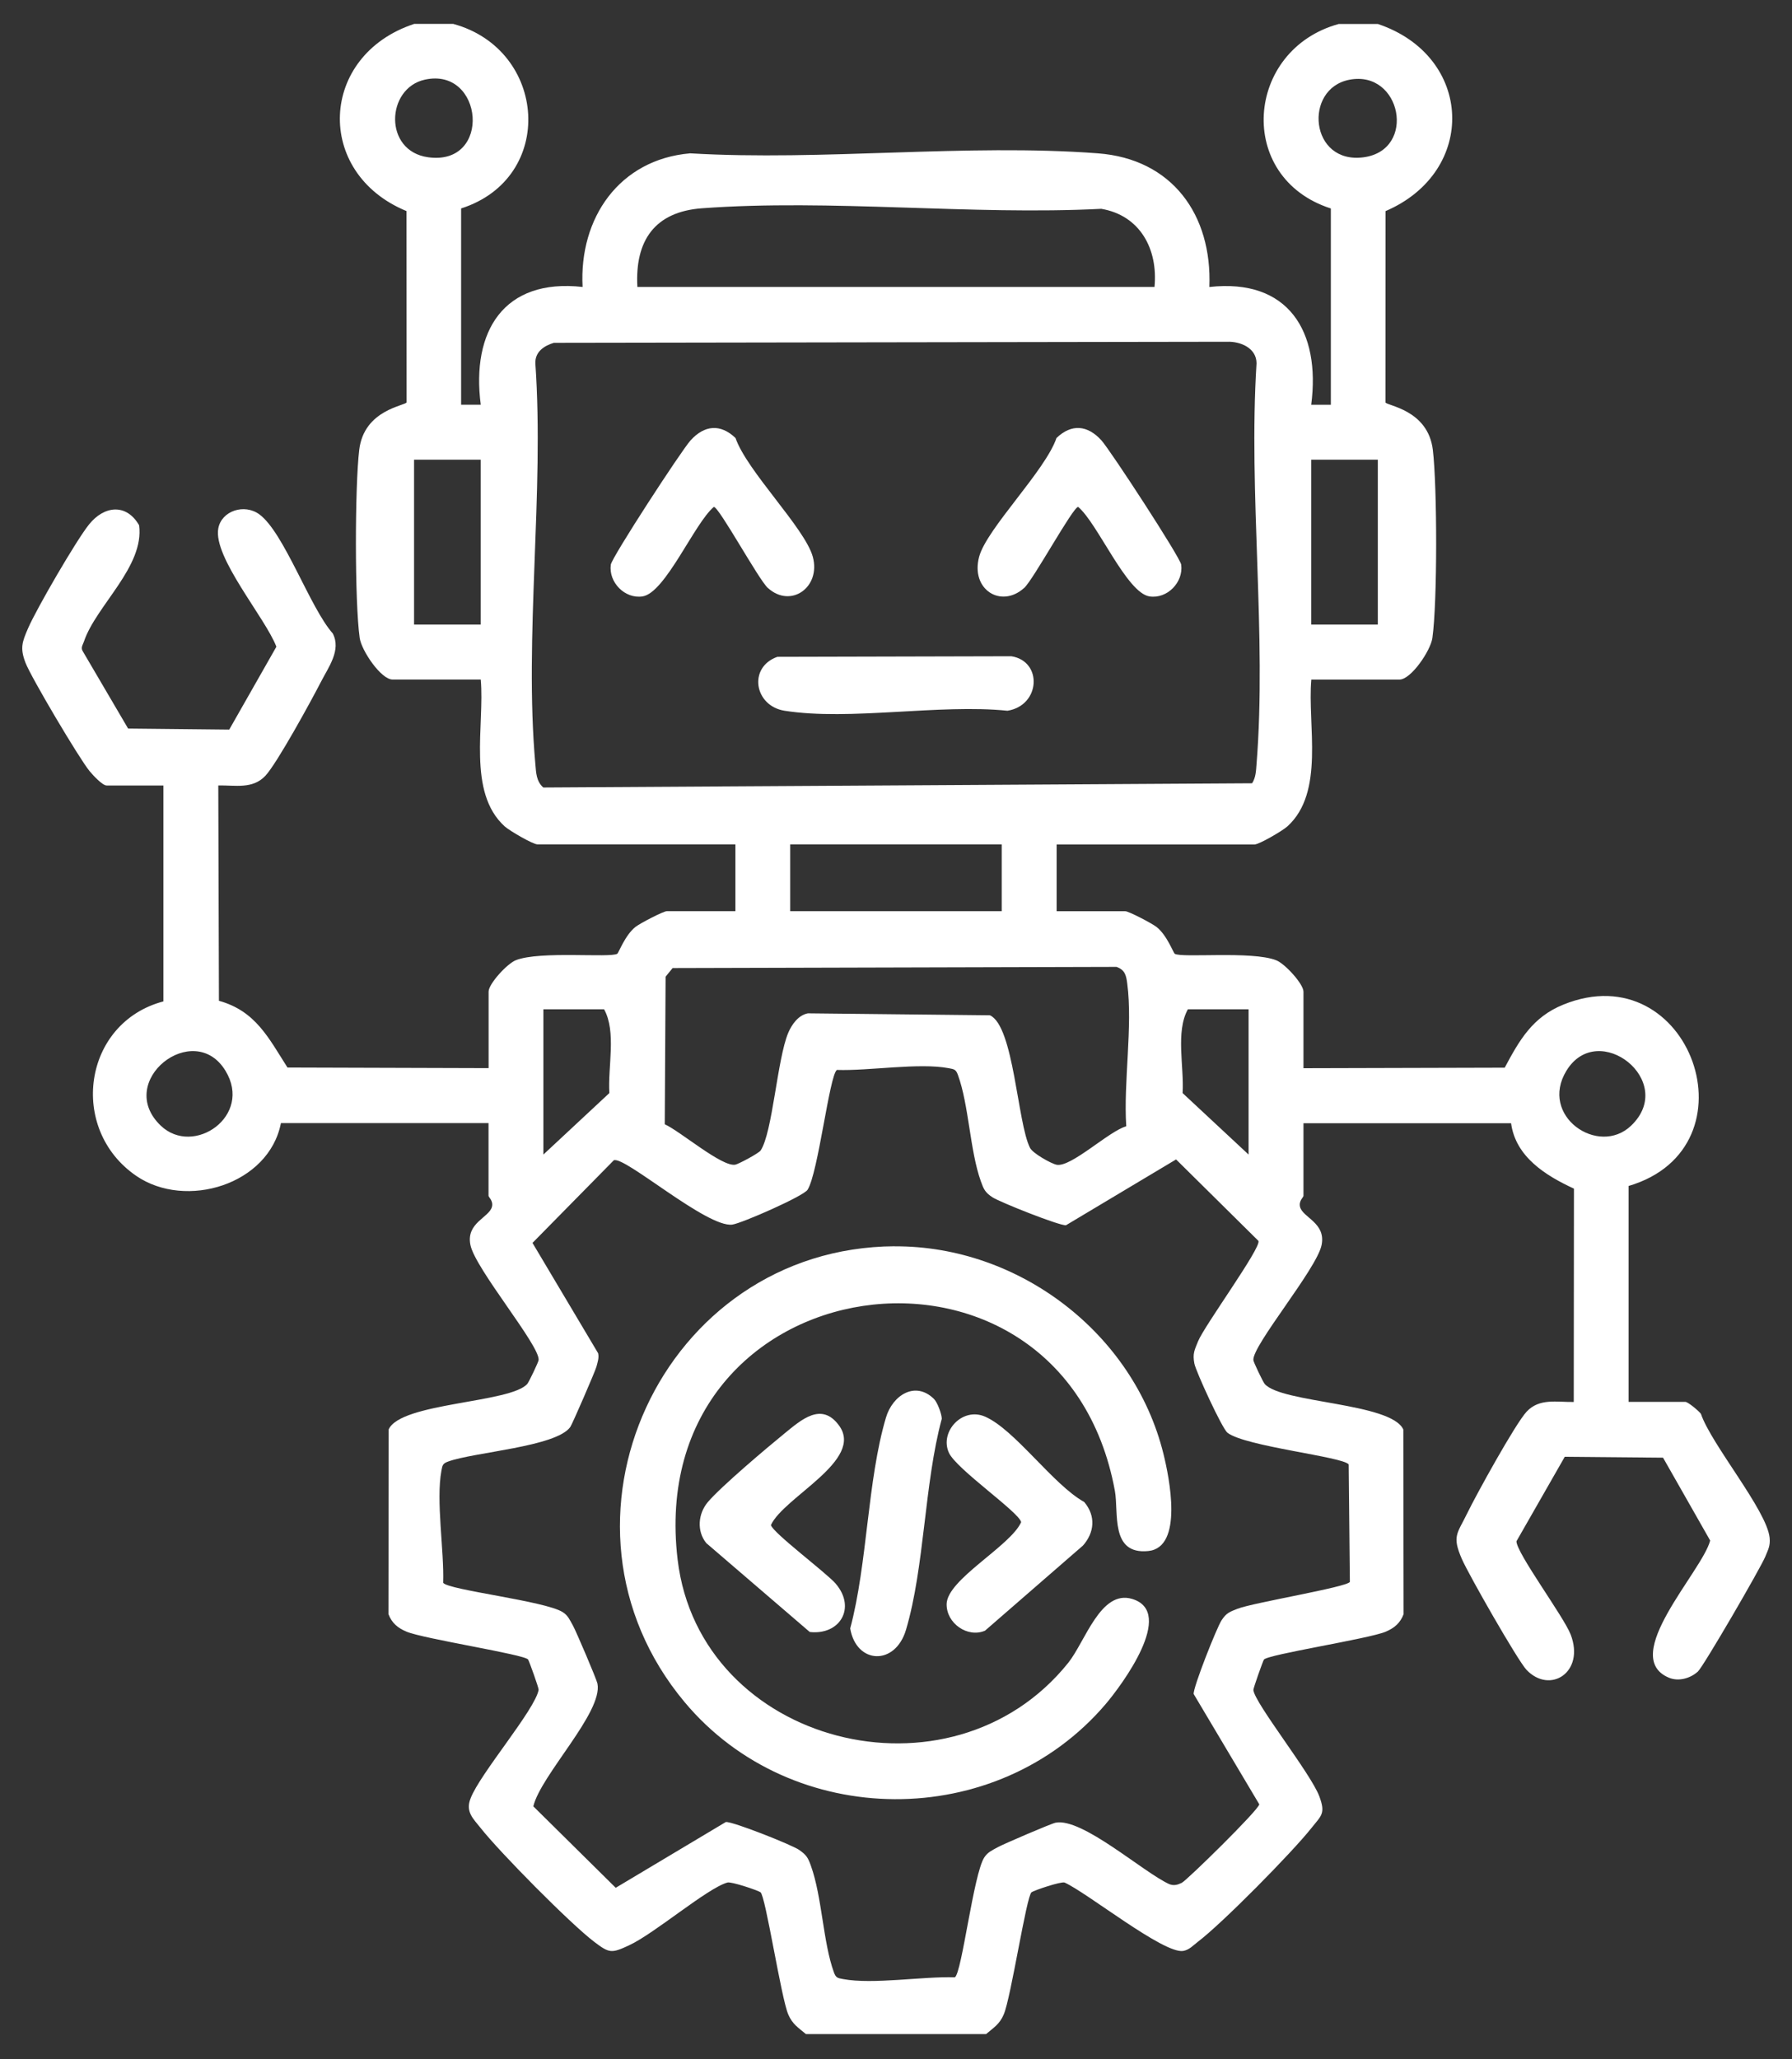 <svg width="47" height="54" viewBox="0 0 47 54" fill="none" xmlns="http://www.w3.org/2000/svg">
<rect x="0" y="0" width="47" height="54" fill="#333333" stroke="none"/>
<path d="M11.888 0.627C14.352 1.297 14.594 4.667 12.094 5.466V10.613H12.609C12.358 8.688 13.211 7.293 15.28 7.525C15.184 5.717 16.244 4.18 18.101 4.021C21.582 4.226 25.347 3.76 28.795 4.021C30.741 4.167 31.794 5.629 31.719 7.526C33.79 7.294 34.641 8.69 34.39 10.615H34.905V5.467C32.397 4.66 32.656 1.304 35.111 0.629H36.139C38.644 1.47 38.76 4.497 36.34 5.536L36.338 10.552C36.362 10.641 37.452 10.736 37.58 11.797C37.695 12.756 37.701 15.79 37.568 16.731C37.521 17.063 37.008 17.821 36.704 17.821H34.393C34.287 19.014 34.754 20.774 33.765 21.671C33.639 21.785 33.026 22.145 32.902 22.145H27.713V23.895H29.512C29.605 23.895 30.214 24.215 30.332 24.307C30.607 24.521 30.774 24.988 30.811 25.011C30.993 25.126 32.828 24.931 33.469 25.18C33.702 25.27 34.187 25.803 34.187 26.005V28.012L39.465 27.998C39.853 27.272 40.194 26.673 41.001 26.345C44.329 24.992 46.137 30.09 42.715 31.1V36.762H44.204C44.27 36.762 44.547 36.99 44.611 37.075C44.881 37.874 46.34 39.605 46.413 40.324C46.435 40.538 46.372 40.639 46.3 40.818C46.185 41.106 44.676 43.702 44.532 43.833C44.337 44.011 44.026 44.102 43.772 43.995C42.454 43.443 44.642 41.214 44.854 40.398L43.618 38.225L41.04 38.202L39.773 40.417C39.773 40.726 41.016 42.395 41.196 42.865C41.574 43.855 40.653 44.435 40.038 43.79C39.804 43.543 38.517 41.285 38.343 40.886C38.075 40.273 38.222 40.22 38.484 39.679C38.718 39.197 39.745 37.334 40.041 37.017C40.376 36.659 40.834 36.772 41.276 36.764L41.281 31.17C40.537 30.826 39.752 30.338 39.632 29.454H34.187V31.359C34.187 31.396 34.059 31.491 34.096 31.645C34.165 31.933 34.781 32.062 34.662 32.65C34.533 33.28 32.84 35.285 32.873 35.667C32.877 35.722 33.127 36.243 33.17 36.291C33.606 36.797 36.489 36.78 36.806 37.487L36.813 42.33C36.723 42.564 36.57 42.692 36.345 42.788C35.9 42.977 33.242 43.385 33.149 43.521C33.122 43.561 32.869 44.275 32.873 44.317C32.906 44.663 34.385 46.512 34.604 47.109C34.77 47.559 34.66 47.605 34.395 47.938C33.885 48.582 32.054 50.439 31.415 50.922C31.296 51.013 31.189 51.135 31.031 51.16C30.519 51.241 28.518 49.635 27.921 49.366C27.816 49.337 27.127 49.57 27.055 49.621C26.921 49.716 26.517 52.38 26.326 52.825C26.215 53.086 26.062 53.169 25.863 53.34H21.137C20.938 53.171 20.786 53.086 20.674 52.825C20.484 52.38 20.08 49.716 19.946 49.621C19.873 49.57 19.184 49.337 19.079 49.366C18.551 49.513 17.17 50.701 16.502 51.011C16.039 51.227 15.983 51.224 15.585 50.921C14.955 50.443 13.106 48.571 12.605 47.935C12.414 47.694 12.2 47.51 12.343 47.158C12.586 46.515 14.037 44.832 14.127 44.312C14.134 44.27 13.88 43.561 13.851 43.518C13.758 43.384 11.1 42.976 10.656 42.785C10.431 42.689 10.278 42.563 10.188 42.327L10.194 37.484C10.511 36.777 13.394 36.794 13.831 36.289C13.873 36.239 14.122 35.719 14.127 35.664C14.16 35.282 12.467 33.278 12.338 32.647C12.219 32.061 12.835 31.93 12.904 31.642C12.941 31.488 12.813 31.394 12.813 31.357V29.451H7.368C7.054 31.064 4.874 31.727 3.573 30.835C1.784 29.608 2.174 26.819 4.285 26.26V20.598H2.796C2.686 20.598 2.435 20.325 2.35 20.222C2.079 19.894 0.815 17.762 0.668 17.378C0.521 16.993 0.58 16.837 0.737 16.474C0.955 15.969 2.001 14.167 2.335 13.753C2.73 13.26 3.313 13.194 3.648 13.773C3.794 14.856 2.515 15.888 2.203 16.82C2.171 16.914 2.107 16.988 2.178 17.09L3.36 19.105L6.012 19.133L7.249 16.959C6.956 16.197 5.587 14.616 5.725 13.858C5.81 13.394 6.41 13.198 6.805 13.49C7.453 13.971 8.13 15.938 8.727 16.61C8.956 17.048 8.615 17.494 8.414 17.887C8.163 18.376 7.268 20.013 6.961 20.343C6.626 20.701 6.167 20.588 5.725 20.597L5.742 26.244C6.707 26.511 7.047 27.224 7.54 27.994L12.815 28.01V26.003C12.815 25.802 13.299 25.269 13.533 25.178C14.174 24.93 16.009 25.125 16.19 25.01C16.227 24.986 16.395 24.52 16.669 24.305C16.787 24.213 17.398 23.894 17.49 23.894H19.288V22.143H14.1C13.976 22.143 13.363 21.784 13.236 21.67C12.248 20.772 12.715 19.014 12.609 17.82H10.297C9.994 17.82 9.481 17.061 9.434 16.73C9.301 15.79 9.306 12.755 9.422 11.795C9.549 10.736 10.639 10.641 10.664 10.55L10.661 5.535C8.236 4.535 8.365 1.45 10.863 0.627H11.891H11.888ZM11.142 2.089C10.123 2.314 10.054 3.962 11.229 4.124C12.914 4.357 12.683 1.748 11.142 2.089ZM35.392 2.091C34.179 2.324 34.35 4.32 35.77 4.124C37.165 3.93 36.752 1.829 35.392 2.091ZM30.28 7.525C30.375 6.538 29.905 5.649 28.884 5.476C25.475 5.65 21.785 5.212 18.408 5.462C17.168 5.554 16.65 6.314 16.717 7.525H30.28ZM14.531 8.988C14.267 9.069 14.032 9.224 14.041 9.528C14.278 12.917 13.743 16.696 14.041 20.038C14.061 20.267 14.065 20.487 14.249 20.651L32.84 20.54C32.939 20.385 32.942 20.215 32.956 20.038C33.226 16.665 32.74 12.939 32.956 9.528C32.956 9.13 32.541 8.95 32.184 8.962L14.529 8.99L14.531 8.988ZM12.608 12.055H10.86V16.378H12.608V12.055ZM36.137 12.055H34.39V16.378H36.137V12.055ZM26.273 22.143H20.725V23.894H26.273V22.143ZM29.539 29.535C29.463 28.381 29.713 26.911 29.565 25.793C29.538 25.583 29.508 25.432 29.282 25.355L17.641 25.386L17.457 25.612L17.435 29.482C17.841 29.664 18.944 30.613 19.287 30.541C19.377 30.522 19.902 30.242 19.95 30.169C20.263 29.698 20.384 27.773 20.673 27.085C20.767 26.864 20.938 26.621 21.189 26.573L25.963 26.624C26.593 26.907 26.683 29.45 27.015 30.101C27.089 30.246 27.569 30.514 27.711 30.543C28.087 30.621 29.087 29.659 29.539 29.535ZM14.252 30.276L15.982 28.664C15.939 27.973 16.171 27.058 15.844 26.467H14.252V30.276ZM32.747 26.467H31.155C30.828 27.059 31.06 27.973 31.017 28.664L32.747 30.276V26.467ZM4.218 29.52C5.076 30.338 6.638 29.265 5.913 28.078C5.084 26.718 2.994 28.353 4.218 29.52ZM42.779 29.52C44.002 28.353 41.913 26.718 41.084 28.078C40.359 29.265 41.922 30.337 42.779 29.52ZM35.404 41.484L35.373 38.402C35.226 38.199 32.66 37.932 32.195 37.572C32.052 37.462 31.367 35.966 31.326 35.759C31.275 35.495 31.33 35.403 31.421 35.177C31.581 34.773 33.086 32.716 33.006 32.54L30.846 30.404L27.958 32.13C27.788 32.146 26.221 31.523 26.029 31.396C25.837 31.27 25.8 31.185 25.726 30.979C25.436 30.171 25.413 28.975 25.123 28.186C25.071 28.042 25.024 28.038 24.886 28.012C24.101 27.863 22.79 28.086 21.95 28.057C21.752 28.2 21.46 30.76 21.181 31.199C21.073 31.37 19.451 32.08 19.206 32.113C18.541 32.2 16.374 30.302 16.098 30.427L13.966 32.593L15.688 35.487C15.715 35.612 15.673 35.722 15.643 35.84C15.612 35.958 15.008 37.351 14.957 37.421C14.588 37.941 12.422 38.08 11.752 38.327C11.608 38.379 11.604 38.427 11.578 38.564C11.43 39.351 11.652 40.664 11.623 41.506C11.761 41.697 14.296 41.98 14.76 42.276C14.903 42.367 14.948 42.49 15.026 42.626C15.104 42.762 15.648 44.036 15.67 44.15C15.817 44.903 14.183 46.548 13.988 47.368L16.149 49.504L19.037 47.779C19.215 47.761 20.777 48.38 20.964 48.513C21.151 48.646 21.191 48.71 21.269 48.929C21.561 49.74 21.587 50.946 21.872 51.722C21.924 51.867 21.97 51.871 22.109 51.897C22.894 52.045 24.205 51.823 25.045 51.852C25.23 51.718 25.532 49.15 25.814 48.71C25.906 48.567 26.026 48.52 26.164 48.442C26.301 48.364 27.571 47.819 27.685 47.797C28.382 47.66 29.98 49.094 30.665 49.407C30.787 49.456 30.883 49.428 30.995 49.374C31.126 49.312 33.017 47.459 33.028 47.315L31.307 44.422C31.291 44.251 31.912 42.681 32.039 42.489C32.165 42.297 32.249 42.269 32.457 42.187C32.873 42.025 35.312 41.624 35.403 41.484H35.404Z" fill="white"/>
<path d="M23.464 32.683C26.715 32.665 29.732 34.956 30.514 38.123C30.668 38.743 31.045 40.581 30.116 40.673C29.11 40.773 29.346 39.664 29.24 39.09C27.85 31.552 16.843 33.105 17.773 40.902C18.353 45.753 24.934 47.447 28.017 43.605C28.463 43.049 28.866 41.68 29.693 41.929C30.848 42.276 29.417 44.195 28.997 44.689C26.146 48.033 20.773 48.007 17.954 44.633C14.03 39.937 17.357 32.714 23.466 32.681L23.464 32.683Z" fill="white"/>
<path d="M21.923 41.535C22.458 42.165 22.029 42.884 21.238 42.796L18.523 40.464C18.268 40.147 18.31 39.689 18.567 39.387C18.914 38.979 20.11 37.969 20.575 37.59C21.013 37.234 21.547 36.751 22.007 37.383C22.671 38.294 20.56 39.255 20.22 39.991C20.254 40.183 21.683 41.252 21.923 41.533V41.535Z" fill="white"/>
<path d="M28.396 40.536L25.834 42.762C25.377 42.957 24.82 42.57 24.828 42.063C24.839 41.417 26.507 40.54 26.782 39.916C26.736 39.66 25.089 38.53 24.889 38.099C24.635 37.549 25.237 36.887 25.837 37.149C26.619 37.491 27.62 38.934 28.436 39.387C28.747 39.753 28.706 40.194 28.397 40.537L28.396 40.536Z" fill="white"/>
<path d="M24.498 36.688C24.584 36.773 24.698 37.074 24.701 37.204C24.24 38.904 24.251 41.094 23.762 42.739C23.479 43.69 22.458 43.643 22.299 42.703C22.755 40.998 22.746 38.82 23.238 37.169C23.409 36.593 24.004 36.198 24.499 36.688H24.498Z" fill="white"/>
<path d="M26.858 15.42C26.26 15.96 25.451 15.464 25.68 14.602C25.875 13.867 27.416 12.346 27.709 11.486C28.106 11.105 28.526 11.149 28.887 11.547C29.124 11.809 30.954 14.615 30.98 14.807C31.043 15.271 30.61 15.711 30.148 15.64C29.547 15.547 28.783 13.711 28.277 13.293C28.139 13.297 27.104 15.199 26.86 15.42H26.858Z" fill="white"/>
<path d="M20.14 15.42C19.896 15.199 18.861 13.297 18.723 13.293C18.217 13.711 17.453 15.547 16.852 15.64C16.39 15.711 15.957 15.269 16.02 14.807C16.046 14.615 17.874 11.809 18.113 11.547C18.474 11.149 18.894 11.106 19.291 11.486C19.591 12.355 21.115 13.853 21.318 14.602C21.535 15.397 20.742 15.963 20.142 15.42H20.14Z" fill="white"/>
<path d="M20.389 17.224L26.525 17.209C27.352 17.339 27.291 18.501 26.423 18.638C24.644 18.454 22.285 18.908 20.578 18.638C19.781 18.512 19.615 17.497 20.389 17.224Z" fill="white"/>
</svg>
